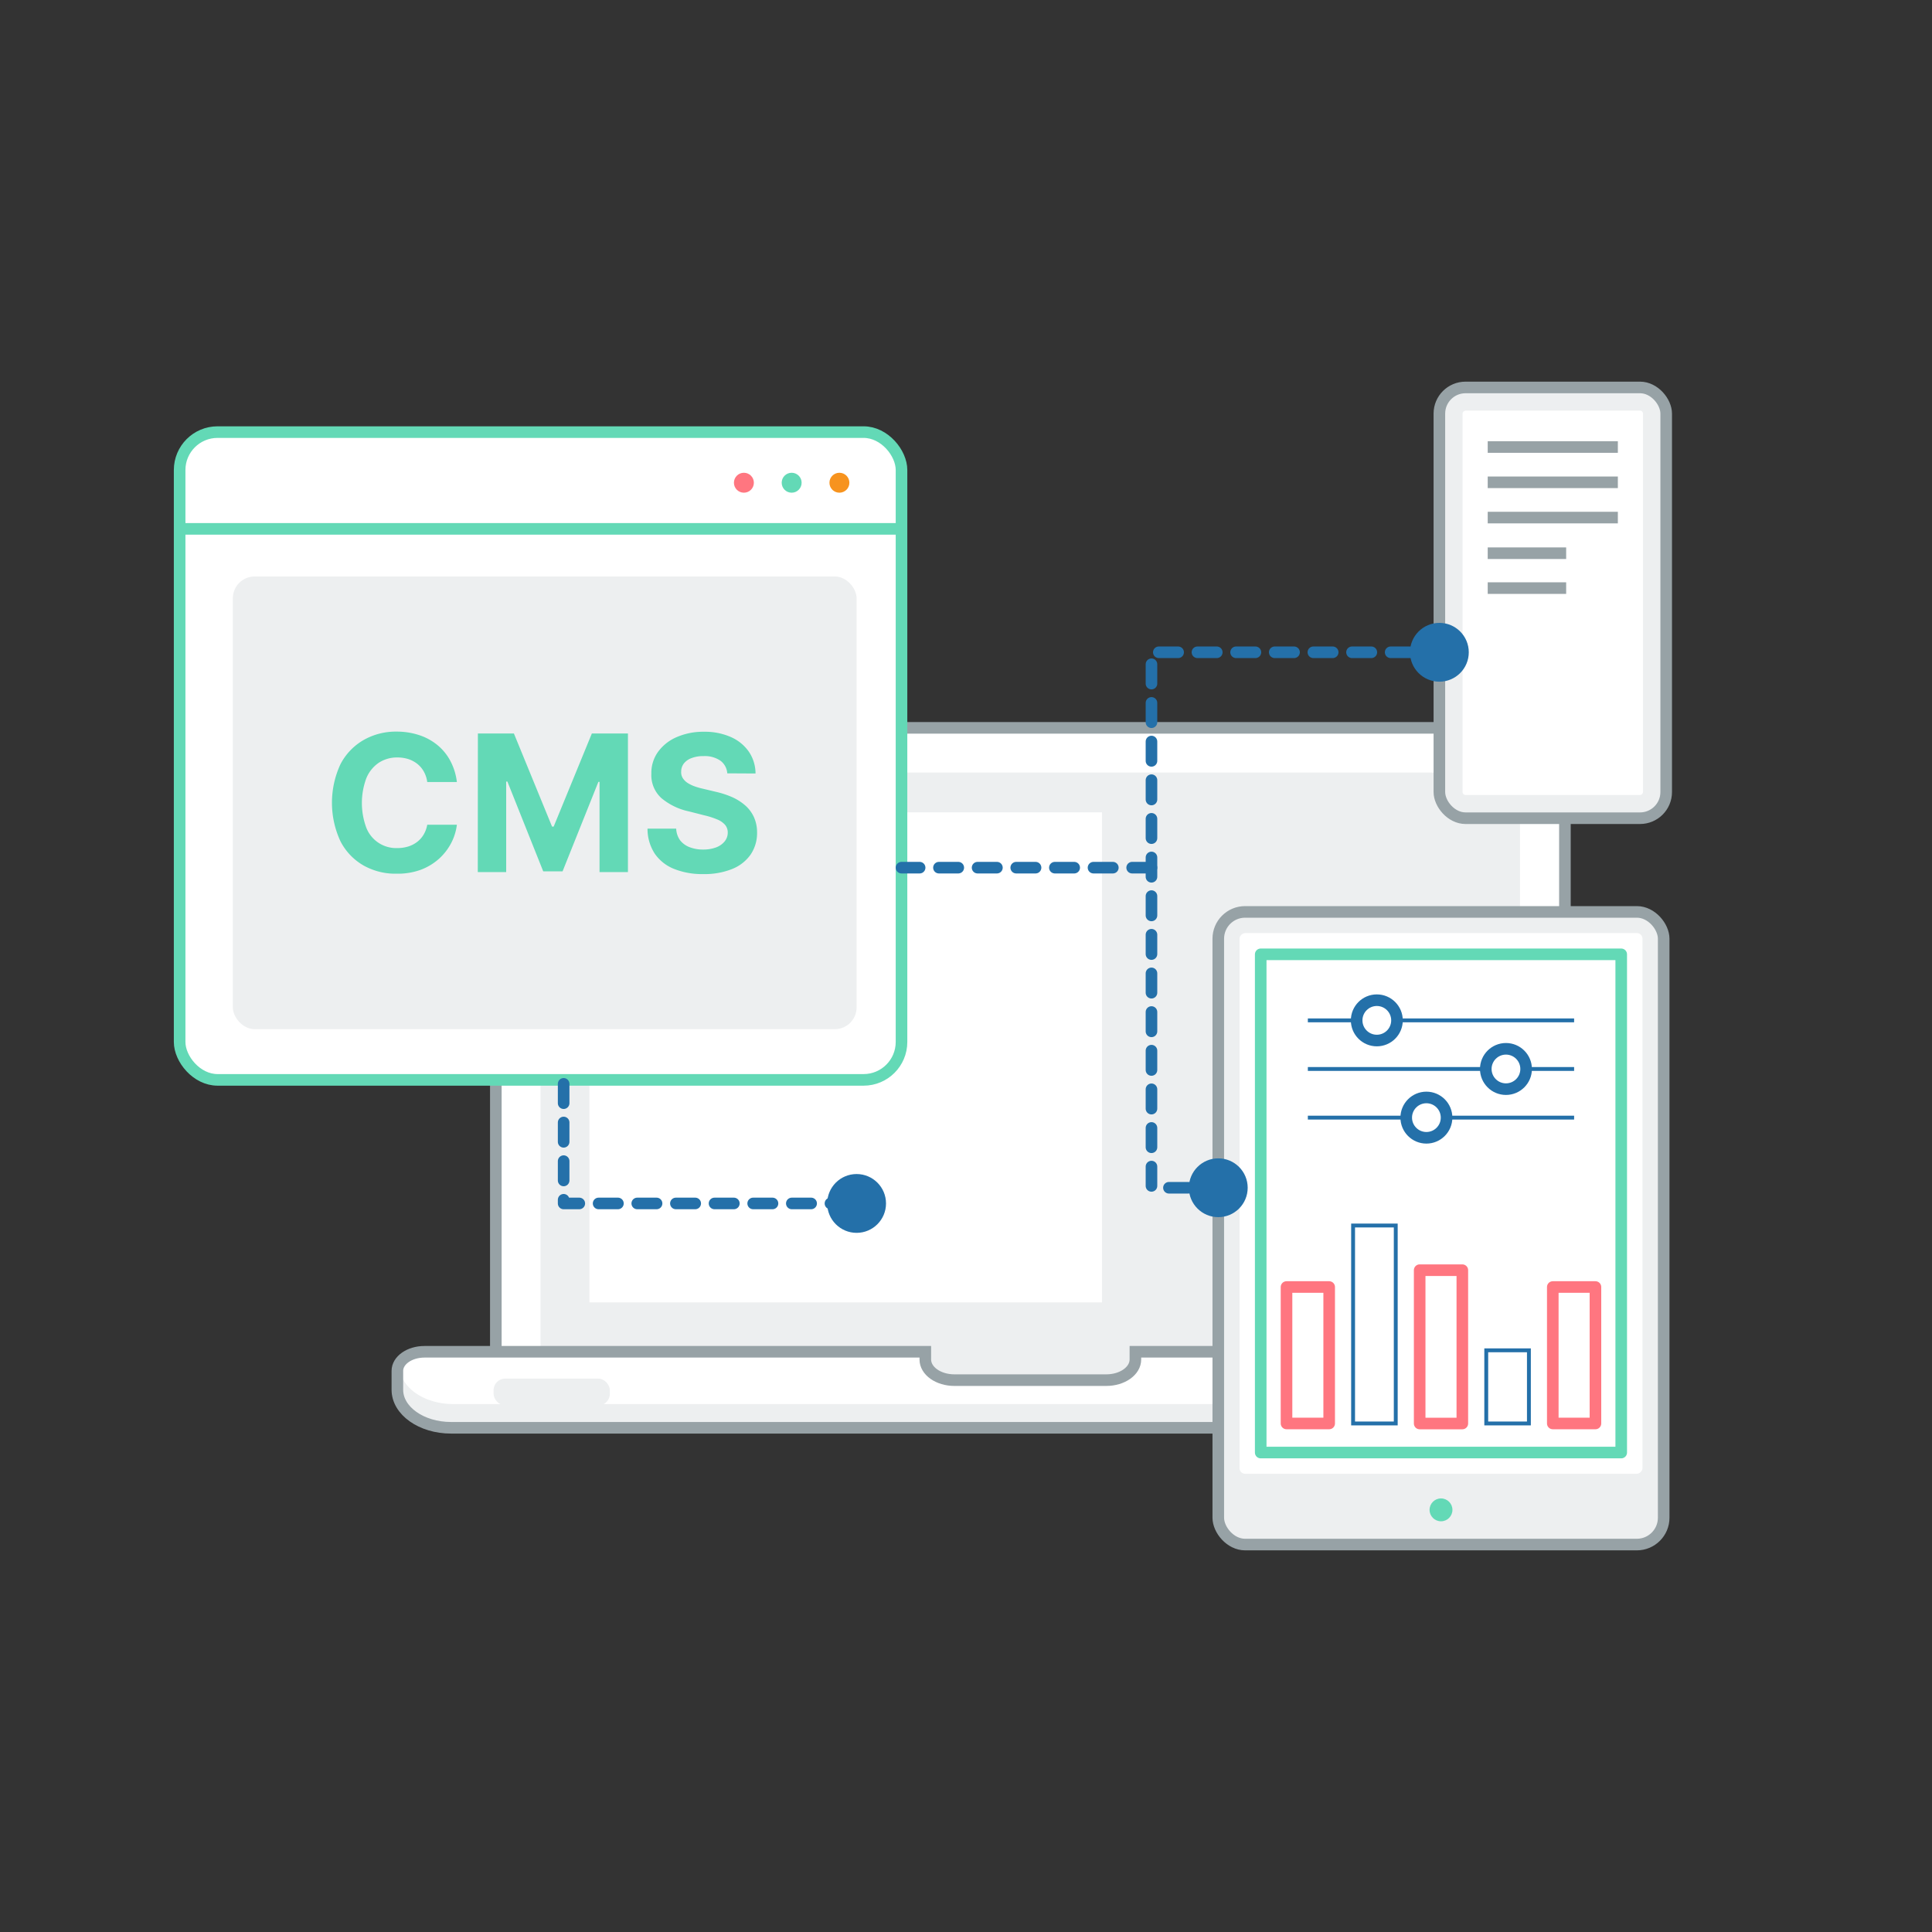 <svg id="Layer_1" data-name="Layer 1" xmlns="http://www.w3.org/2000/svg" viewBox="0 0 500 500">
  <rect x="0" y="0" width="500" height="500" fill="#333333" stroke="none"/>
  <defs>
    <style>
      .headlesscms-cls-1,
      .headlesscms-cls-10,
      .headlesscms-cls-3,
      .headlesscms-cls-6,
      .headlesscms-cls-8 {
        fill: #fff;
      }

      .headlesscms-cls-1,
      .headlesscms-cls-4,
      .headlesscms-cls-5 {
        stroke: #97a2a6;
      }

      .headlesscms-cls-1,
      .headlesscms-cls-10,
      .headlesscms-cls-12,
      .headlesscms-cls-4,
      .headlesscms-cls-5,
      .headlesscms-cls-9 {
        stroke-miterlimit: 10;
      }

      .headlesscms-cls-1,
      .headlesscms-cls-10,
      .headlesscms-cls-11,
      .headlesscms-cls-12,
      .headlesscms-cls-4,
      .headlesscms-cls-5,
      .headlesscms-cls-6,
      .headlesscms-cls-8,
      .cls-9 {
        stroke-width: 3px;
      }

      .headlesscms-cls-2,
      .headlesscms-cls-5 {
        fill: #edeff0;
      }

      .headlesscms-cls-11,
      .headlesscms-cls-12,
      .headlesscms-cls-4,
      .headlesscms-cls-9 {
        fill: none;
      }

      .headlesscms-cls-12,
      .headlesscms-cls-6 {
        stroke: #63d9b6;
      }

      .headlesscms-cls-11,
      .headlesscms-cls-6,
      .headlesscms-cls-8 {
        stroke-linecap: round;
        stroke-linejoin: round;
      }

      .headlesscms-cls-7 {
        fill: #63d9b6;
      }

      .headlesscms-cls-8 {
        stroke: #ff7680;
      }

      .headlesscms-cls-10,
      .headlesscms-cls-11,
      .headlesscms-cls-9 {
        stroke: #2470a9;
      }

      .headlesscms-cls-11 {
        stroke-dasharray: 5;
      }

      .headlesscms-cls-13 {
        fill: #ff7680;
      }

      .headlesscms-cls-14 {
        fill: #f7931e;
      }

      .headlesscms-cls-15 {
        fill: #2470a9;
      }

    </style>
  </defs>
  <path class="headlesscms-cls-1" d="M140.55,188.37H392.74A12.23,12.23,0,0,1,405,200.59V360.83a0,0,0,0,1,0,0H128.32a0,0,0,0,1,0,0V200.59A12.23,12.23,0,0,1,140.55,188.37Z" />
  <path class="headlesscms-cls-2" d="M190.45,151.62H345.06a0,0,0,0,1,0,0V405.11a0,0,0,0,1,0,0H190.45a2.23,2.23,0,0,1-2.23-2.23v-249A2.23,2.23,0,0,1,190.45,151.62Z" transform="translate(545 11.72) rotate(90)" />
  <path class="headlesscms-cls-3" d="M293.84,349.84v2c0,2.95-3.37,5.34-7.53,5.34H247c-4.16,0-7.53-2.39-7.53-5.34v-2H109.84c-3.86,0-7,2.21-7,4.94v4.89c0,5.44,6.22,9.84,13.89,9.84H416.53c7.68,0,13.9-4.4,13.9-9.84v-4.89c0-2.73-3.13-4.94-7-4.94Z" />
  <path class="headlesscms-cls-2" d="M417.11,363.37H117.33c-7.67,0-13.89-4.41-13.89-9.85v-.71a3.74,3.74,0,0,0-.58,2v4.89c0,5.44,6.22,9.84,13.89,9.84H416.53c7.68,0,13.9-4.4,13.9-9.84v-3.35C428.72,360.39,423.41,363.37,417.11,363.37Z" />
  <path class="headlesscms-cls-4" d="M293.84,349.84v2c0,2.95-3.37,5.34-7.53,5.34H247c-4.16,0-7.53-2.39-7.53-5.34v-2H109.84c-3.86,0-7,2.21-7,4.94v4.89c0,5.44,6.22,9.84,13.89,9.84H416.53c7.68,0,13.9-4.4,13.9-9.84v-4.89c0-2.73-3.13-4.94-7-4.94Z" />
  <rect class="headlesscms-cls-2" x="127.74" y="356.78" width="30.09" height="6.94" rx="3" />
  <rect class="headlesscms-cls-3" x="152.55" y="210.23" width="132.64" height="126.83" />
  <rect class="headlesscms-cls-5" x="315.29" y="236" width="115.27" height="163.73" rx="6.94" />
  <rect class="headlesscms-cls-3" x="302.96" y="259.31" width="139.93" height="104.28" rx="1.45" transform="translate(684.38 -61.48) rotate(90)" />
  <rect class="headlesscms-cls-6" x="308.46" y="264.81" width="128.94" height="93.3" transform="translate(684.38 -61.48) rotate(90)" />
  <circle class="headlesscms-cls-7" cx="372.93" cy="390.75" r="2.96" />
  <rect class="headlesscms-cls-8" x="332.95" y="333.08" width="11.04" height="35.31" />
  <rect class="headlesscms-cls-9" x="350.18" y="317.16" width="11.04" height="51.23" />
  <rect class="headlesscms-cls-8" x="367.41" y="328.72" width="11.04" height="39.68" />
  <rect class="headlesscms-cls-9" x="384.64" y="349.46" width="11.04" height="18.93" />
  <rect class="headlesscms-cls-8" x="401.86" y="333.08" width="11.04" height="35.31" />
  <line class="headlesscms-cls-9" x1="338.47" y1="289.24" x2="407.38" y2="289.24" />
  <line class="headlesscms-cls-9" x1="338.47" y1="276.65" x2="407.38" y2="276.65" />
  <line class="headlesscms-cls-9" x1="338.47" y1="264.07" x2="407.38" y2="264.07" />
  <circle class="headlesscms-cls-10" cx="356.32" cy="264.07" r="5.22" />
  <circle class="headlesscms-cls-10" cx="389.74" cy="276.65" r="5.22" />
  <circle class="headlesscms-cls-10" cx="369.15" cy="289.24" r="5.22" />
  <rect class="headlesscms-cls-5" x="372.51" y="100.27" width="58.7" height="111.48" rx="6.77" />
  <rect class="headlesscms-cls-3" x="352.12" y="132.66" width="99.48" height="46.7" rx="0.77" transform="translate(557.87 -245.85) rotate(90)" />
  <line class="headlesscms-cls-4" x1="385.02" y1="115.69" x2="418.7" y2="115.69" />
  <line class="headlesscms-cls-4" x1="385.02" y1="124.82" x2="418.7" y2="124.82" />
  <line class="headlesscms-cls-4" x1="385.02" y1="133.95" x2="418.7" y2="133.95" />
  <line class="headlesscms-cls-4" x1="385.02" y1="143.17" x2="405.32" y2="143.17" />
  <line class="headlesscms-cls-4" x1="385.02" y1="152.2" x2="405.32" y2="152.2" />
  <line class="headlesscms-cls-11" x1="145.87" y1="202" x2="172.15" y2="202" />
  <rect class="headlesscms-cls-3" x="46.49" y="111.83" width="186.82" height="167.64" rx="9.81" />
  <rect class="headlesscms-cls-12" x="46.49" y="111.83" width="186.82" height="167.64" rx="9.81" />
  <line class="headlesscms-cls-12" x1="233.31" y1="136.87" x2="46.49" y2="136.87" />
  <circle class="headlesscms-cls-13" cx="192.52" cy="124.93" r="2.58" />
  <circle class="headlesscms-cls-7" cx="204.88" cy="124.93" r="2.58" />
  <circle class="headlesscms-cls-14" cx="217.24" cy="124.93" r="2.58" />
  <rect class="headlesscms-cls-2" x="60.26" y="149.19" width="161.43" height="117.16" rx="5.65" />
  <path class="headlesscms-cls-7" d="M118.24,202.39h-7.67a7.44,7.44,0,0,0-.86-2.66,6.62,6.62,0,0,0-1.66-2,7.56,7.56,0,0,0-2.34-1.27,9.37,9.37,0,0,0-2.86-.43A8.59,8.59,0,0,0,98,197.42a8.92,8.92,0,0,0-3.2,4,18.43,18.43,0,0,0,0,12.79,8.29,8.29,0,0,0,8,5.27,9.54,9.54,0,0,0,2.83-.4,7.53,7.53,0,0,0,2.31-1.18,6.7,6.7,0,0,0,1.69-1.9,7.45,7.45,0,0,0,.94-2.56l7.67,0a13.89,13.89,0,0,1-1.48,4.75,14.59,14.59,0,0,1-3.17,4.08,15,15,0,0,1-4.73,2.84,17.38,17.38,0,0,1-6.18,1A16.82,16.82,0,0,1,94.11,224a15.24,15.24,0,0,1-6-6.28,23.69,23.69,0,0,1,0-19.94,15.43,15.43,0,0,1,6-6.27,16.83,16.83,0,0,1,8.51-2.17,18.57,18.57,0,0,1,5.78.88,14.64,14.64,0,0,1,4.74,2.55,13.39,13.39,0,0,1,3.37,4.08A15.48,15.48,0,0,1,118.24,202.39Z" />
  <path class="headlesscms-cls-7" d="M123.68,189.83H133l9.87,24.09h.42l9.88-24.09h9.34v35.86h-7.35V202.35h-.3l-9.27,23.16h-5l-9.28-23.25H131v23.43h-7.35Z" />
  <path class="headlesscms-cls-7" d="M188.22,200.14a4.45,4.45,0,0,0-1.8-3.29,7.14,7.14,0,0,0-4.32-1.17,8.28,8.28,0,0,0-3.14.52,4.42,4.42,0,0,0-2,1.42,3.39,3.39,0,0,0-.67,2.07,2.84,2.84,0,0,0,.41,1.68,4.15,4.15,0,0,0,1.23,1.24,9.07,9.07,0,0,0,1.82.89,17.34,17.34,0,0,0,2.21.63l3.22.77a23.93,23.93,0,0,1,4.31,1.4,13.46,13.46,0,0,1,3.39,2.16,9,9,0,0,1,2.23,3,9.6,9.6,0,0,1,.82,4,9.9,9.9,0,0,1-1.67,5.7,10.63,10.63,0,0,1-4.77,3.73,19.06,19.06,0,0,1-7.48,1.32,19.59,19.59,0,0,1-7.55-1.33,11,11,0,0,1-5-3.94,11.69,11.69,0,0,1-1.88-6.49H175a5.5,5.5,0,0,0,1,3,5.62,5.62,0,0,0,2.47,1.8,9.5,9.5,0,0,0,3.51.61,9.27,9.27,0,0,0,3.36-.56,5.17,5.17,0,0,0,2.21-1.56,3.56,3.56,0,0,0,.79-2.29,3,3,0,0,0-.71-2,5.41,5.41,0,0,0-2.07-1.4,20.3,20.3,0,0,0-3.31-1.05l-3.91-1a16.36,16.36,0,0,1-7.16-3.44,8,8,0,0,1-2.61-6.32,9.31,9.31,0,0,1,1.75-5.69,11.59,11.59,0,0,1,4.84-3.8,17.08,17.08,0,0,1,7-1.37,16.61,16.61,0,0,1,7,1.37,11.06,11.06,0,0,1,4.65,3.8,10.07,10.07,0,0,1,1.72,5.63Z" />
  <circle class="headlesscms-cls-15" cx="372.51" cy="168.81" r="7.61" />
  <circle class="headlesscms-cls-15" cx="221.69" cy="311.45" r="7.61" />
  <circle class="headlesscms-cls-15" cx="315.29" cy="307.39" r="7.61" />
  <polyline class="headlesscms-cls-11" points="364.9 168.81 298 168.81 298 307.39 307.68 307.39" />
  <line class="headlesscms-cls-11" x1="298" y1="224.55" x2="233.31" y2="224.55" />
  <polyline class="headlesscms-cls-11" points="145.87 280.5 145.87 311.45 221.69 311.45" />
</svg>

